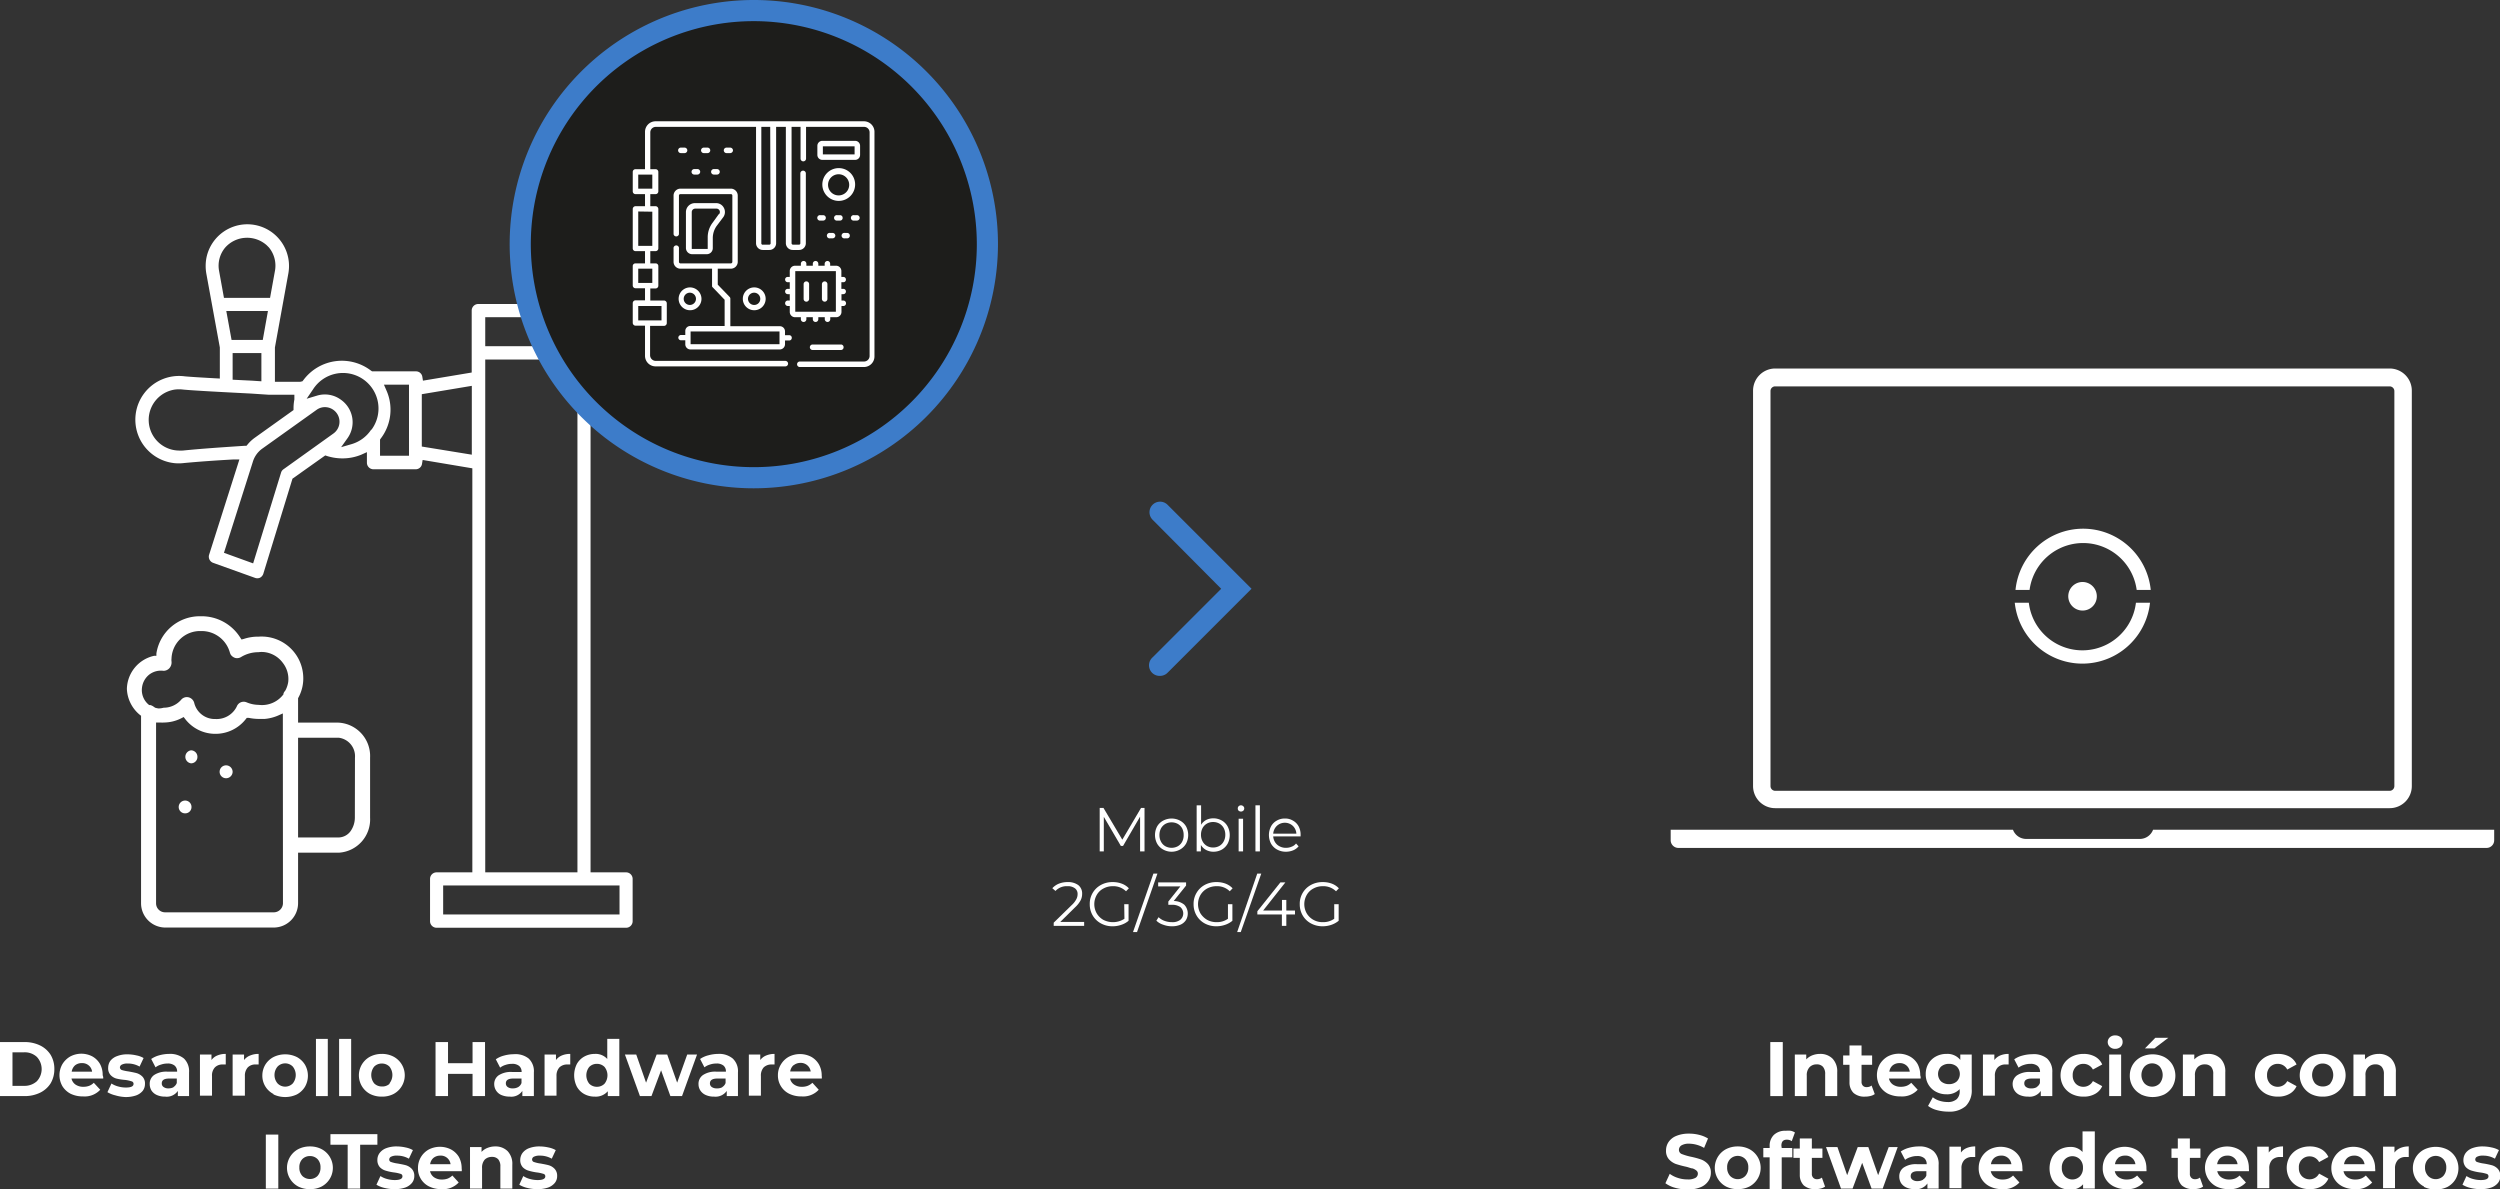 <svg xmlns="http://www.w3.org/2000/svg" viewBox="0 0 236.43 112.49"><rect x="0" y="0" width="236.43" height="112.49" fill="#333333" stroke="none"/><defs><style>.cls-1{fill:#fff;}.cls-2{fill:#1d1d1b;}.cls-3{fill:#3d7cc9;}</style></defs><g id="Capa_2" data-name="Capa 2"><g id="Capa_1-2" data-name="Capa 1"><path class="cls-1" d="M59.21,82.5H55.85V29.37a.62.62,0,0,0-.62-.62h-10a.62.62,0,0,0-.62.62v5.86L40,36l-.06-.37a.6.6,0,0,0-.59-.51H35.19l-.12-.08a4.53,4.53,0,0,0-6.35.87l-.12.15-.22.05H26V32.86l1.27-7a3.94,3.94,0,0,0-7.76-1.41,4.17,4.17,0,0,0,0,1.41l1.28,7a0,0,0,0,0,0,0v2.94c-1.49-.08-2.82-.16-3.32-.21a4.13,4.13,0,1,0-1.07,8.2,4,4,0,0,0,1,0c1.38-.13,2.91-.24,4.7-.34l.54,0-2.86,9a.62.62,0,0,0,.38.78l3.93,1.41a.64.64,0,0,0,.49,0,.65.65,0,0,0,.32-.37l2.76-9,3.1-2.2.18.06a4.85,4.85,0,0,0,1.37.22A4.64,4.64,0,0,0,34.17,43l.53-.24v1a.62.62,0,0,0,.62.62h4a.6.6,0,0,0,.59-.51l.06-.37,4.7.79V82.5H41.29a.62.62,0,0,0-.62.62v4a.62.62,0,0,0,.62.62H59.21a.62.62,0,0,0,.62-.62v-4A.62.62,0,0,0,59.21,82.5ZM20.72,25.63a2.67,2.67,0,0,1,.58-2.22,2.75,2.75,0,0,1,1.92-.92,2.79,2.79,0,0,1,2,.7l.21.21A2.7,2.7,0,0,1,26,25.63l-.46,2.54H21.18Zm1.18,6.52-.5-2.74h3.94l-.49,2.74ZM22,33.39h2.72v2.67L23.83,36,22,35.91Zm-4.73,9.22a2.19,2.19,0,0,1-.36,0,2.9,2.9,0,0,1-.36-5.77,3.14,3.14,0,0,1,.75,0c.86.09,4.09.26,6.45.38l1.65.11h.07l.45,0h1.92l0,.45a4.26,4.26,0,0,0-.08.8v.2l-3.68,2.63a3.52,3.52,0,0,0-.66.62l-.11.13h-.17C21,42.3,19.08,42.43,17.29,42.61ZM31.53,41h0l-4.72,3.38a.58.58,0,0,0-.23.32l-2.64,8.58-2.76-1,2.73-8.6a2.37,2.37,0,0,1,.89-1.25l5.14-3.67a1.34,1.34,0,0,1,1-.24,1.39,1.39,0,0,1,.9.55A1.37,1.37,0,0,1,31.53,41Zm3.57-.36A3.36,3.36,0,0,1,33.26,42l-1,.29.62-.87a2.6,2.6,0,0,0-.63-3.61A2.56,2.56,0,0,0,30,37.41l-1,.3.6-.88a3.36,3.36,0,1,1,5.53,3.81Zm3.58,2.46H35.94V41.57l.07-.1a4.49,4.49,0,0,0,.53-4.56l-.23-.53h2.37ZM45.89,30h8.72v2.74H45.89Zm0,4h8.72V82.5H45.89Zm-6,8.23V37.28l4.73-.79V43ZM58.59,86.48H41.91V83.74H58.59Z"/><path class="cls-1" d="M22,73a.62.62,0,0,1-.62.6.61.61,0,1,1,0-1.22A.62.62,0,0,1,22,73Z"/><path class="cls-1" d="M18.67,71.58a.6.6,0,0,1-.6.61.62.62,0,0,1,0-1.23A.61.61,0,0,1,18.67,71.58Z"/><path class="cls-1" d="M18.11,76.32a.59.59,0,0,1-.6.6.6.6,0,0,1-.61-.6.61.61,0,0,1,.61-.61A.6.6,0,0,1,18.11,76.32Z"/><path class="cls-1" d="M32,68.34H28.19l0-2.31a3.8,3.8,0,0,0,.48-2.18,3.94,3.94,0,0,0-4.22-3.64,4.24,4.24,0,0,0-1.38.21l-.23.06-.13-.2a4.31,4.31,0,0,0-3.72-2H18.9a4.15,4.15,0,0,0-4.11,3.52l0,.22-.21,0A3.28,3.28,0,0,0,12,65.15a3.35,3.35,0,0,0,1.22,2.45l.12.09V85.42a2.3,2.3,0,0,0,2.29,2.3H25.89a2.31,2.31,0,0,0,2.3-2.3V80.64h3.86A3.15,3.15,0,0,0,35,77.33V71.65A3.16,3.16,0,0,0,32,68.34ZM26.76,85.42a.87.87,0,0,1-.87.86H15.62a.85.85,0,0,1-.86-.86V68.33l.46,0a1,1,0,0,0,.25,0h0a3.67,3.67,0,0,0,1.67-.4l.23-.12.16.21a3.59,3.59,0,0,0,2.86,1.38,3.63,3.63,0,0,0,2.83-1.36l.12-.15.19,0a4.71,4.71,0,0,0,.92.1h.59a4.1,4.1,0,0,0,1.26-.32l.45-.2Zm.5-20.94a2.5,2.5,0,0,1-.26.8l-.05.07a.79.79,0,0,0-.14.23l0,.08a2.54,2.54,0,0,1-2.35,1h0a3,3,0,0,1-1.14-.24.7.7,0,0,0-.93.4A2.12,2.12,0,0,1,20.39,68h-.1a2,2,0,0,1-1.91-1.48.74.74,0,0,0-.53-.57.7.7,0,0,0-.72.23,2.19,2.19,0,0,1-1.66.75A1.75,1.75,0,0,1,15,67a1.94,1.94,0,0,1-.33-.07l-.13-.09a1,1,0,0,0-.32-.16l-.11,0a1.79,1.79,0,0,1-.68-1.66,1.86,1.86,0,0,1,.68-1.22,1.82,1.82,0,0,1,1.35-.36.75.75,0,0,0,.57-.26.82.82,0,0,0,.19-.63,1,1,0,0,1,0-.26A2.7,2.7,0,0,1,19,59.68a2.77,2.77,0,0,1,2.73,2,1.23,1.23,0,0,0,.09.23.8.8,0,0,0,.45.32.73.73,0,0,0,.54-.1,3.13,3.13,0,0,1,1.63-.45,2.21,2.21,0,0,1,.63,0,2.52,2.52,0,0,1,1.67,1A2.47,2.47,0,0,1,27.26,64.48Zm6.3,12.83a2.23,2.23,0,0,1-.41,1.3,1.43,1.43,0,0,1-1.1.59H28.19V69.77h3.86a1.76,1.76,0,0,1,1.52,1.89Z"/><circle class="cls-2" cx="71.29" cy="23.09" r="22.09"/><path class="cls-3" d="M71.29,46.18A23.09,23.09,0,1,1,94.38,23.09,23.12,23.12,0,0,1,71.29,46.18ZM71.29,2A21.09,21.09,0,1,0,92.38,23.09,21.11,21.11,0,0,0,71.29,2Z"/><path class="cls-1" d="M81.7,11.47H62a1,1,0,0,0-1,1V16H60.1a.26.26,0,0,0-.26.26V18.1a.26.26,0,0,0,.26.26H61V19.5H60.1a.27.27,0,0,0-.26.26v3.73a.26.26,0,0,0,.26.26H61v1.16H60.1a.25.25,0,0,0-.26.24V27a.26.26,0,0,0,.26.26H61v1.14H60.1a.27.27,0,0,0-.26.26v1.88a.27.27,0,0,0,.26.26H61v2.85a1,1,0,0,0,1,1H74.27a.26.26,0,0,0,0-.52H62a.54.54,0,0,1-.52-.52V30.82h1.32a.27.27,0,0,0,.26-.26V28.68a.27.27,0,0,0-.26-.26H61.5V27.28H62a.26.26,0,0,0,.26-.26V25.15a.25.25,0,0,0-.26-.24H61.5V23.75H62a.26.26,0,0,0,.26-.26V19.76A.27.27,0,0,0,62,19.5H61.5V18.36H62a.26.26,0,0,0,.26-.26V16.25A.26.26,0,0,0,62,16H61.5V12.51A.52.52,0,0,1,62,12h9.5V23a.64.64,0,0,0,.64.64h.6A.64.64,0,0,0,73.4,23V12h.92V23a.65.65,0,0,0,.66.64h.59a.64.64,0,0,0,.64-.64V16.4a.26.26,0,0,0-.52,0V23a.13.13,0,0,1-.12.14H75a.14.14,0,0,1-.14-.14V12h.85v3a.26.26,0,0,0,.52,0V12H81.7a.52.52,0,0,1,.54.52V33.67a.53.53,0,0,1-.54.52H75.64a.26.26,0,1,0,0,.52H81.7a1,1,0,0,0,1-1V12.51A1,1,0,0,0,81.7,11.47ZM62.56,28.94V30.3h-2.2V28.94Zm-.87-3.53v1.35H60.36V25.41Zm0-5.39v3.23H60.36V20Zm0-3.51v1.33H60.36V16.51ZM72.88,23a.13.13,0,0,1-.12.14h-.6A.13.13,0,0,1,72,23V12h.84Z"/><path class="cls-1" d="M68.47,19.68a.82.82,0,0,0-.75-.47h-2a.85.85,0,0,0-.85.85v3.41a.59.59,0,0,0,.59.57h1.37a.57.57,0,0,0,.58-.57v-1a2,2,0,0,1,.35-1.08l.61-.81A.83.83,0,0,0,68.47,19.68Zm-.49.57-.6.83a2.27,2.27,0,0,0-.45,1.37v1.09H65.42V20.06a.33.33,0,0,1,.33-.33h2a.32.32,0,0,1,.26.52Z"/><path class="cls-1" d="M78.1,20.6a.25.25,0,0,1-.24.26H77.6a.26.26,0,1,1,0-.51h.26A.25.25,0,0,1,78.1,20.6Z"/><path class="cls-1" d="M79.69,20.6a.24.24,0,0,1-.24.26h-.26a.26.26,0,1,1,0-.51h.26A.24.24,0,0,1,79.69,20.6Z"/><path class="cls-1" d="M81.3,20.6a.26.26,0,0,1-.26.26h-.26a.26.26,0,1,1,0-.51H81A.26.26,0,0,1,81.3,20.6Z"/><path class="cls-1" d="M79,22.29a.26.26,0,0,1-.26.25h-.23a.26.26,0,1,1,0-.51h.23A.26.26,0,0,1,79,22.29Z"/><path class="cls-1" d="M80.37,22.29a.25.25,0,0,1-.26.25H79.9a.26.26,0,1,1,0-.51h.21A.25.25,0,0,1,80.37,22.29Z"/><path class="cls-1" d="M65,14.22a.26.26,0,0,1-.26.26h-.35a.26.26,0,1,1,0-.52h.35A.26.26,0,0,1,65,14.22Z"/><path class="cls-1" d="M67.17,14.22a.26.26,0,0,1-.26.26h-.35a.26.26,0,0,1,0-.52h.35A.26.26,0,0,1,67.17,14.22Z"/><path class="cls-1" d="M69.32,14.22a.27.27,0,0,1-.26.26h-.35a.26.26,0,1,1,0-.52h.35A.27.27,0,0,1,69.32,14.22Z"/><path class="cls-1" d="M66.22,16.25a.27.27,0,0,1-.26.26h-.3a.26.26,0,0,1,0-.52H66A.27.27,0,0,1,66.22,16.25Z"/><path class="cls-1" d="M68.07,16.25a.26.26,0,0,1-.26.26h-.3a.26.26,0,1,1,0-.52h.3A.26.26,0,0,1,68.07,16.25Z"/><path class="cls-1" d="M65.25,27.18a1.08,1.08,0,1,0,1.09,1.09A1.09,1.09,0,0,0,65.25,27.18Zm0,1.66a.58.58,0,1,1,.57-.57A.58.58,0,0,1,65.25,28.84Z"/><path class="cls-1" d="M71.33,27.18a1.08,1.08,0,1,0,0,2.16,1.08,1.08,0,1,0,0-2.16Zm0,1.66a.58.58,0,1,1,.57-.57A.57.57,0,0,1,71.33,28.84Z"/><path class="cls-1" d="M74.63,31.7h-.39v-.38a.49.49,0,0,0-.49-.47H69.07V28.27a.23.23,0,0,0-.07-.19l-1.12-1.16V25.41h1.25a.65.65,0,0,0,.64-.64V18.5a.66.66,0,0,0-.64-.66H64.34a.66.66,0,0,0-.64.66v3.65a.26.26,0,0,0,.51,0V18.5a.13.13,0,0,1,.13-.14h4.79a.13.13,0,0,1,.13.14v6.27a.15.15,0,0,1-.13.14H64.34a.15.15,0,0,1-.13-.14V23.52a.26.26,0,1,0-.51,0v1.25a.65.65,0,0,0,.64.64h3V27c0,.07,0,.14.06.17l1.13,1.18v2.48H65.28a.47.47,0,0,0-.47.47v.38h-.4a.26.26,0,0,0-.26.26.25.25,0,0,0,.26.24h.4v.38a.49.49,0,0,0,.47.49h8.47a.5.5,0,0,0,.49-.49V32.2h.39a.24.24,0,0,0,.25-.24A.24.24,0,0,0,74.63,31.7Zm-.91.85H65.31v-1.2h8.41Z"/><path class="cls-1" d="M79.74,27.82a.25.25,0,0,0,.26-.26.24.24,0,0,0-.26-.24h-.17v-.63h.17a.24.24,0,0,0,.26-.26.24.24,0,0,0-.26-.24h-.17v-.55a.5.5,0,0,0-.5-.51h-.56v-.19a.26.26,0,0,0-.26-.26.27.27,0,0,0-.26.26v.19h-.6v-.19a.26.26,0,1,0-.52,0v.19h-.61v-.19a.26.26,0,0,0-.52,0v.19h-.55a.5.5,0,0,0-.5.51v.55h-.18a.24.24,0,0,0-.26.24.25.25,0,0,0,.26.26h.18v.63h-.18a.24.24,0,0,0-.26.24.25.25,0,0,0,.26.26h.18v.6h-.18a.26.26,0,0,0-.26.26.26.26,0,0,0,.26.26h.18v.56a.5.5,0,0,0,.5.5h.55v.19a.26.26,0,0,0,.52,0V30h.61v.19a.26.26,0,1,0,.52,0V30H78v.19a.27.27,0,0,0,.26.26.26.26,0,0,0,.26-.26V30h.56a.5.5,0,0,0,.5-.5v-.56h.17a.25.25,0,0,0,.26-.26.26.26,0,0,0-.26-.26h-.17v-.6Zm-.69,1.66H75.21V25.64h3.84Z"/><path class="cls-1" d="M76.52,26.87v1.4a.26.26,0,0,1-.52,0v-1.4a.26.26,0,0,1,.52,0Z"/><path class="cls-1" d="M78.25,26.87v1.4a.26.26,0,0,1-.26.26.27.27,0,0,1-.26-.26v-1.4a.27.27,0,0,1,.26-.26A.26.26,0,0,1,78.25,26.87Z"/><path class="cls-1" d="M80.87,13.32h-3.1a.47.47,0,0,0-.47.47v.86a.47.47,0,0,0,.47.47h3.1a.47.47,0,0,0,.47-.47v-.86A.47.47,0,0,0,80.87,13.32Zm-.05,1.28h-3v-.76h3Z"/><path class="cls-1" d="M79.31,15.9a1.55,1.55,0,1,0,1.56,1.54A1.54,1.54,0,0,0,79.31,15.9Zm0,2.58a1,1,0,0,1-1-1,1,1,0,0,1,1-1,1,1,0,0,1,1,1A1,1,0,0,1,79.31,18.48Z"/><path class="cls-1" d="M79.78,32.84a.25.25,0,0,1-.24.26H76.85a.26.26,0,0,1,0-.52h2.69A.25.25,0,0,1,79.78,32.84Z"/><path class="cls-3" d="M109.67,63.92a1,1,0,0,1-.71-1.71l6.53-6.53L109,49.15a1,1,0,1,1,1.42-1.41l7.94,7.94-7.94,7.94A1,1,0,0,1,109.67,63.92Z"/><path class="cls-1" d="M108.24,76.41v4.11h-.42V77.23L106.21,80H106l-1.61-2.75v3.27H104V76.41h.36l1.78,3,1.77-3Z"/><path class="cls-1" d="M110,80.34a1.46,1.46,0,0,1-.57-.56,1.74,1.74,0,0,1,0-1.62,1.44,1.44,0,0,1,.57-.55,1.7,1.7,0,0,1,1.6,0,1.44,1.44,0,0,1,.57.55,1.74,1.74,0,0,1,0,1.62,1.46,1.46,0,0,1-.57.56,1.63,1.63,0,0,1-1.6,0Zm1.39-.31a1.06,1.06,0,0,0,.41-.43,1.27,1.27,0,0,0,.14-.63,1.33,1.33,0,0,0-.14-.63,1.1,1.1,0,0,0-.41-.42,1.24,1.24,0,0,0-1.18,0,1.1,1.1,0,0,0-.41.42,1.33,1.33,0,0,0-.15.63,1.28,1.28,0,0,0,.15.63,1.06,1.06,0,0,0,.41.43,1.24,1.24,0,0,0,1.18,0Z"/><path class="cls-1" d="M115.55,77.6a1.41,1.41,0,0,1,.55.56,1.76,1.76,0,0,1,0,1.63,1.48,1.48,0,0,1-.55.56,1.63,1.63,0,0,1-.79.2,1.48,1.48,0,0,1-.7-.17,1.3,1.3,0,0,1-.49-.47v.61h-.4V76.16h.42V78a1.27,1.27,0,0,1,.49-.46,1.51,1.51,0,0,1,.68-.15A1.62,1.62,0,0,1,115.55,77.6ZM115.32,80a1.06,1.06,0,0,0,.41-.43,1.28,1.28,0,0,0,.15-.63,1.33,1.33,0,0,0-.15-.63,1.1,1.1,0,0,0-.41-.42,1.18,1.18,0,0,0-.59-.15,1.15,1.15,0,0,0-.59.15,1.1,1.1,0,0,0-.41.42,1.33,1.33,0,0,0-.15.63,1.28,1.28,0,0,0,.15.63,1.06,1.06,0,0,0,.41.43,1.15,1.15,0,0,0,.59.15A1.18,1.18,0,0,0,115.32,80Z"/><path class="cls-1" d="M117.14,76.67a.29.29,0,0,1-.08-.22.27.27,0,0,1,.08-.2.31.31,0,0,1,.44,0,.25.25,0,0,1,.09.2.29.29,0,0,1-.09.22.34.34,0,0,1-.44,0Zm0,.76h.42v3.09h-.42Z"/><path class="cls-1" d="M118.73,76.16h.42v4.36h-.42Z"/><path class="cls-1" d="M123,79.1h-2.59a1.15,1.15,0,0,0,.37.78,1.24,1.24,0,0,0,.85.3,1.32,1.32,0,0,0,.53-.11.93.93,0,0,0,.41-.3l.24.27a1.33,1.33,0,0,1-.52.38,1.82,1.82,0,0,1-.67.13,1.7,1.7,0,0,1-.85-.21,1.46,1.46,0,0,1-.57-.56,1.78,1.78,0,0,1,0-1.62,1.36,1.36,0,0,1,.54-.55,1.46,1.46,0,0,1,.78-.2,1.39,1.39,0,0,1,.76.2,1.36,1.36,0,0,1,.54.55A1.67,1.67,0,0,1,123,79Zm-2.24-1a1.15,1.15,0,0,0-.35.74h2.19a1.09,1.09,0,0,0-.34-.74,1.11,1.11,0,0,0-1.5,0Z"/><path class="cls-1" d="M102.53,87.19v.37H99.65v-.3l1.71-1.67a2,2,0,0,0,.43-.55,1,1,0,0,0,.12-.47.66.66,0,0,0-.25-.56,1.09,1.09,0,0,0-.71-.2,1.43,1.43,0,0,0-1.13.45l-.3-.26a1.72,1.72,0,0,1,.62-.43,2.24,2.24,0,0,1,.84-.15,1.61,1.61,0,0,1,1,.29,1,1,0,0,1,.36.82,1.33,1.33,0,0,1-.14.61,2.5,2.5,0,0,1-.53.67l-1.4,1.38Z"/><path class="cls-1" d="M106.32,85.51h.41v1.57a2,2,0,0,1-.68.38,2.48,2.48,0,0,1-.82.14,2.23,2.23,0,0,1-1.11-.27,2,2,0,0,1-.78-.75,2.06,2.06,0,0,1-.28-1.07,2,2,0,0,1,.28-1.07,2,2,0,0,1,.78-.75,2.25,2.25,0,0,1,1.11-.27,2.39,2.39,0,0,1,.86.15,1.74,1.74,0,0,1,.67.44l-.27.28a1.7,1.7,0,0,0-1.24-.48,1.82,1.82,0,0,0-.9.22,1.54,1.54,0,0,0-.63.61,1.76,1.76,0,0,0,0,1.74,1.73,1.73,0,0,0,.62.61,2,2,0,0,0,2-.1Z"/><path class="cls-1" d="M109.08,82.62h.38l-1.93,5.53h-.38Z"/><path class="cls-1" d="M112,85.56a1.21,1.21,0,0,1,.16,1.45,1.18,1.18,0,0,1-.5.43,2,2,0,0,1-.82.16,2.32,2.32,0,0,1-.84-.15,1.6,1.6,0,0,1-.64-.38l.21-.33a1.52,1.52,0,0,0,.54.34,2,2,0,0,0,.73.13,1.19,1.19,0,0,0,.78-.22.79.79,0,0,0,0-1.21,1.35,1.35,0,0,0-.83-.21h-.3v-.31l1.14-1.43h-2.1v-.38h2.64v.3L111,85.21A1.59,1.59,0,0,1,112,85.56Z"/><path class="cls-1" d="M116.13,85.51h.42v1.57a2.14,2.14,0,0,1-.68.38,2.54,2.54,0,0,1-.83.14,2.28,2.28,0,0,1-1.11-.27,2,2,0,0,1-.77-.75,2.06,2.06,0,0,1-.28-1.07,2,2,0,0,1,.28-1.07,2,2,0,0,1,.77-.75,2.29,2.29,0,0,1,1.12-.27,2.39,2.39,0,0,1,.86.15,1.78,1.78,0,0,1,.66.44l-.27.28a1.67,1.67,0,0,0-1.23-.48,1.83,1.83,0,0,0-.91.22,1.67,1.67,0,0,0-.63.61,1.76,1.76,0,0,0,0,1.74,1.84,1.84,0,0,0,.63.61,1.82,1.82,0,0,0,.9.22,1.79,1.79,0,0,0,1.07-.32Z"/><path class="cls-1" d="M118.9,82.62h.38l-1.94,5.53H117Z"/><path class="cls-1" d="M122.47,86.48h-.82v1.08h-.42V86.48h-2.32v-.3l2.18-2.73h.47l-2.1,2.66h1.78v-1h.41v1h.82Z"/><path class="cls-1" d="M126.18,85.51h.42v1.57a2.25,2.25,0,0,1-.68.38,2.58,2.58,0,0,1-.83.14,2.28,2.28,0,0,1-1.11-.27,2,2,0,0,1-.78-.75,2.06,2.06,0,0,1-.28-1.07,2,2,0,0,1,.28-1.07,2,2,0,0,1,.78-.75,2.28,2.28,0,0,1,1.11-.27,2.45,2.45,0,0,1,.87.15,1.78,1.78,0,0,1,.66.44l-.27.28a1.7,1.7,0,0,0-1.24-.48,1.82,1.82,0,0,0-.9.22,1.54,1.54,0,0,0-.63.61,1.76,1.76,0,0,0,0,1.74,1.68,1.68,0,0,0,.63.61,1.75,1.75,0,0,0,.89.22,1.8,1.8,0,0,0,1.08-.32Z"/><path class="cls-1" d="M167.42,98.55h1.18v5.11h-1.18Z"/><path class="cls-1" d="M173.3,100.11a1.74,1.74,0,0,1,.45,1.3v2.25h-1.14v-2.08a1,1,0,0,0-.21-.69.75.75,0,0,0-.59-.23.9.9,0,0,0-.68.27,1.09,1.09,0,0,0-.26.79v1.94h-1.13V99.73h1.08v.46a1.59,1.59,0,0,1,.56-.38,2,2,0,0,1,.74-.14A1.62,1.62,0,0,1,173.3,100.11Z"/><path class="cls-1" d="M177.3,103.47a1.19,1.19,0,0,1-.41.18,2.1,2.1,0,0,1-.51.06,1.54,1.54,0,0,1-1.09-.35,1.39,1.39,0,0,1-.38-1V100.7h-.6v-.88h.6v-.95h1.14v.95h1v.88h-1v1.59a.53.53,0,0,0,.13.39.45.45,0,0,0,.36.13.73.73,0,0,0,.46-.15Z"/><path class="cls-1" d="M181.64,102h-3a.94.94,0,0,0,.38.57,1.28,1.28,0,0,0,.75.21,1.53,1.53,0,0,0,.54-.09,1.34,1.34,0,0,0,.44-.29l.61.66a2,2,0,0,1-1.62.63,2.62,2.62,0,0,1-1.18-.25,2,2,0,0,1-.78-.72,2.1,2.1,0,0,1,0-2.08,2.1,2.1,0,0,1,.75-.73,2.26,2.26,0,0,1,1.07-.26,2.22,2.22,0,0,1,1,.25,1.87,1.87,0,0,1,.74.71,2.21,2.21,0,0,1,.26,1.08S181.66,101.83,181.64,102ZM179,100.75a.94.94,0,0,0-.32.6h1.93a.91.91,0,0,0-.32-.59.94.94,0,0,0-.64-.22A1,1,0,0,0,179,100.75Z"/><path class="cls-1" d="M186.47,99.73V103a2.1,2.1,0,0,1-.56,1.6,2.33,2.33,0,0,1-1.64.53,4.2,4.2,0,0,1-1.08-.14,2.4,2.4,0,0,1-.85-.4l.45-.82a1.88,1.88,0,0,0,.63.33,2.51,2.51,0,0,0,.76.12,1.23,1.23,0,0,0,.87-.27,1,1,0,0,0,.28-.8V103a1.62,1.62,0,0,1-1.24.49,2.07,2.07,0,0,1-1-.24,1.83,1.83,0,0,1-.71-.67,1.87,1.87,0,0,1-.26-1,1.92,1.92,0,0,1,.26-1,1.83,1.83,0,0,1,.71-.67,2.07,2.07,0,0,1,1-.24,1.55,1.55,0,0,1,1.3.57v-.51Zm-1.41,2.54a1,1,0,0,0,0-1.4,1.08,1.08,0,0,0-.74-.26,1.12,1.12,0,0,0-.75.26,1,1,0,0,0,0,1.4,1.12,1.12,0,0,0,.75.26A1.08,1.08,0,0,0,185.06,102.27Z"/><path class="cls-1" d="M189.16,99.82a2,2,0,0,1,.8-.15v1h-.25a1,1,0,0,0-.77.27,1.1,1.1,0,0,0-.28.82v1.86h-1.13V99.73h1.08v.52A1.31,1.31,0,0,1,189.16,99.82Z"/><path class="cls-1" d="M193.6,100.11a1.67,1.67,0,0,1,.49,1.31v2.24H193v-.49a1.26,1.26,0,0,1-1.19.54,1.92,1.92,0,0,1-.79-.15,1.12,1.12,0,0,1-.68-1,1,1,0,0,1,.41-.86,2.11,2.11,0,0,1,1.28-.32h.9a.72.72,0,0,0-.23-.57,1,1,0,0,0-.67-.2,1.87,1.87,0,0,0-.62.1,1.53,1.53,0,0,0-.51.26l-.41-.79a2.38,2.38,0,0,1,.77-.35,3.52,3.52,0,0,1,.92-.13A2,2,0,0,1,193.6,100.11Zm-1,2.7a.73.73,0,0,0,.32-.39V102h-.78c-.47,0-.7.15-.7.45a.41.41,0,0,0,.17.35.73.73,0,0,0,.47.13A1,1,0,0,0,192.63,102.81Z"/><path class="cls-1" d="M195.93,103.46a2,2,0,0,1-.78-.72,2.09,2.09,0,0,1,0-2.09,2,2,0,0,1,.78-.72,2.43,2.43,0,0,1,1.12-.26,2.22,2.22,0,0,1,1.09.26,1.55,1.55,0,0,1,.67.74l-.88.48a1,1,0,0,0-.88-.54,1,1,0,0,0-.74.29,1.08,1.08,0,0,0-.29.79,1.11,1.11,0,0,0,.29.8,1,1,0,0,0,.74.29,1,1,0,0,0,.88-.54l.88.48a1.53,1.53,0,0,1-.67.73,2.12,2.12,0,0,1-1.09.26A2.43,2.43,0,0,1,195.93,103.46Z"/><path class="cls-1" d="M199.53,99a.61.61,0,0,1,0-.9.72.72,0,0,1,.51-.18.77.77,0,0,1,.51.17.58.58,0,0,1,.19.44.61.61,0,0,1-.19.47.73.73,0,0,1-.51.19A.69.69,0,0,1,199.53,99Zm-.06.73h1.13v3.93h-1.13Z"/><path class="cls-1" d="M202.42,103.46a1.94,1.94,0,0,1-1-1.77,2,2,0,0,1,.28-1,2,2,0,0,1,.77-.72,2.5,2.5,0,0,1,2.22,0,2,2,0,0,1,.76.72,2.09,2.09,0,0,1,0,2.09,2,2,0,0,1-.76.72,2.59,2.59,0,0,1-2.22,0Zm1.83-1a1.27,1.27,0,0,0,0-1.59,1,1,0,0,0-1.44,0,1.23,1.23,0,0,0,0,1.59,1,1,0,0,0,1.44,0Zm-.42-4.31h1.23l-1.32,1h-.89Z"/><path class="cls-1" d="M210,100.11a1.74,1.74,0,0,1,.45,1.3v2.25h-1.14v-2.08a1,1,0,0,0-.2-.69.78.78,0,0,0-.59-.23.9.9,0,0,0-.69.27,1.09,1.09,0,0,0-.25.79v1.94h-1.14V99.73h1.08v.46a1.54,1.54,0,0,1,.57-.38,1.9,1.9,0,0,1,.73-.14A1.62,1.62,0,0,1,210,100.11Z"/><path class="cls-1" d="M214.31,103.46a2.08,2.08,0,0,1-.78-.72,2.09,2.09,0,0,1,0-2.09,2.08,2.08,0,0,1,.78-.72,2.44,2.44,0,0,1,1.13-.26,2.21,2.21,0,0,1,1.08.26,1.55,1.55,0,0,1,.67.74l-.88.48a1,1,0,0,0-.88-.54,1,1,0,0,0-.74.29,1.08,1.08,0,0,0-.29.79,1.11,1.11,0,0,0,.29.8,1,1,0,0,0,.74.29,1,1,0,0,0,.88-.54l.88.48a1.53,1.53,0,0,1-.67.73,2.11,2.11,0,0,1-1.08.26A2.44,2.44,0,0,1,214.31,103.46Z"/><path class="cls-1" d="M218.55,103.46a2,2,0,0,1,0-3.53,2.39,2.39,0,0,1,1.11-.26,2.33,2.33,0,0,1,1.11.26,2,2,0,0,1,0,3.53,2.33,2.33,0,0,1-1.11.25A2.39,2.39,0,0,1,218.55,103.46Zm1.83-1a1.27,1.27,0,0,0,0-1.59,1,1,0,0,0-.72-.29,1,1,0,0,0-.72.29,1.27,1.27,0,0,0,0,1.59,1,1,0,0,0,.72.29A1,1,0,0,0,220.38,102.49Z"/><path class="cls-1" d="M226.13,100.11a1.74,1.74,0,0,1,.45,1.3v2.25h-1.13v-2.08a1,1,0,0,0-.21-.69.75.75,0,0,0-.59-.23.88.88,0,0,0-.68.27,1,1,0,0,0-.26.79v1.94h-1.14V99.73h1.09v.46a1.59,1.59,0,0,1,.56-.38,2,2,0,0,1,.74-.14A1.6,1.6,0,0,1,226.13,100.11Z"/><path class="cls-1" d="M158.41,112.33a2.75,2.75,0,0,1-.91-.43l.41-.89a2.59,2.59,0,0,0,.78.39,2.82,2.82,0,0,0,.9.14,1.45,1.45,0,0,0,.74-.14.46.46,0,0,0,.24-.4.36.36,0,0,0-.14-.3,1.13,1.13,0,0,0-.36-.2c-.15,0-.35-.1-.61-.16a9.07,9.07,0,0,1-1-.27,1.69,1.69,0,0,1-.64-.45,1.19,1.19,0,0,1-.26-.82,1.42,1.42,0,0,1,.24-.8,1.61,1.61,0,0,1,.72-.57,3,3,0,0,1,1.19-.22,3.81,3.81,0,0,1,1,.12,2.89,2.89,0,0,1,.82.34l-.37.89a2.91,2.91,0,0,0-1.41-.4,1.36,1.36,0,0,0-.73.16.5.5,0,0,0-.24.43.42.42,0,0,0,.27.39,5.6,5.6,0,0,0,.84.25,7.84,7.84,0,0,1,1,.27,1.67,1.67,0,0,1,.64.44,1.17,1.17,0,0,1,.27.81,1.35,1.35,0,0,1-.25.8,1.59,1.59,0,0,1-.73.57,3,3,0,0,1-1.19.21A4.18,4.18,0,0,1,158.41,112.33Z"/><path class="cls-1" d="M163.23,112.21a2,2,0,0,1,0-3.53,2.39,2.39,0,0,1,1.11-.26,2.36,2.36,0,0,1,1.11.26,2,2,0,0,1,0,3.53,2.36,2.36,0,0,1-1.11.25A2.39,2.39,0,0,1,163.23,112.21Zm1.83-1a1.12,1.12,0,0,0,.28-.8,1.09,1.09,0,0,0-.28-.79,1,1,0,0,0-1.44,0,1.09,1.09,0,0,0-.28.79,1.12,1.12,0,0,0,.28.8,1,1,0,0,0,1.44,0Z"/><path class="cls-1" d="M168.5,108.57h1v.88h-1v3h-1.14v-3h-.6v-.88h.6v-.17a1.42,1.42,0,0,1,.4-1.07,1.53,1.53,0,0,1,1.12-.39,2.44,2.44,0,0,1,.48,0,1.27,1.27,0,0,1,.39.16l-.3.82a.83.83,0,0,0-.46-.14c-.35,0-.52.19-.52.57Z"/><path class="cls-1" d="M172.6,112.22a1.19,1.19,0,0,1-.41.18,2.1,2.1,0,0,1-.51.06,1.59,1.59,0,0,1-1.09-.35,1.39,1.39,0,0,1-.38-1v-1.61h-.6v-.88h.6v-.95h1.14v.95h1v.88h-1V111a.5.5,0,0,0,.13.38.46.46,0,0,0,.36.14.73.73,0,0,0,.46-.15Z"/><path class="cls-1" d="M179.47,108.48l-1.42,3.93H177l-.89-2.44-.91,2.44h-1.09l-1.42-3.93h1.08l.92,2.66,1-2.66h1l.93,2.66,1-2.66Z"/><path class="cls-1" d="M182.85,108.86a1.64,1.64,0,0,1,.49,1.31v2.24h-1.06v-.49a1.28,1.28,0,0,1-1.2.54,1.87,1.87,0,0,1-.78-.15,1.18,1.18,0,0,1-.51-.42,1.17,1.17,0,0,1-.17-.61,1,1,0,0,1,.41-.86,2.08,2.08,0,0,1,1.27-.32h.91a.72.72,0,0,0-.23-.57,1,1,0,0,0-.68-.2,1.81,1.81,0,0,0-.61.1,1.49,1.49,0,0,0-.52.26l-.41-.79a2.48,2.48,0,0,1,.77-.35,3.6,3.6,0,0,1,.93-.13A2,2,0,0,1,182.85,108.86Zm-1,2.7a.75.75,0,0,0,.33-.39v-.41h-.78c-.47,0-.7.16-.7.46a.39.39,0,0,0,.17.35.73.73,0,0,0,.47.13A1,1,0,0,0,181.88,111.56Z"/><path class="cls-1" d="M186,108.57a2,2,0,0,1,.8-.15v1h-.26a1,1,0,0,0-.76.27,1.1,1.1,0,0,0-.28.82v1.86h-1.14v-3.93h1.09V109A1.25,1.25,0,0,1,186,108.57Z"/><path class="cls-1" d="M191.27,110.76h-3a.94.94,0,0,0,.38.58,1.27,1.27,0,0,0,.74.21,1.55,1.55,0,0,0,.55-.09,1.34,1.34,0,0,0,.44-.29l.6.66a2,2,0,0,1-1.61.63,2.59,2.59,0,0,1-1.18-.25,1.88,1.88,0,0,1-1.06-1.77,2,2,0,0,1,.27-1,2,2,0,0,1,.75-.73,2.31,2.31,0,0,1,2.11,0,1.94,1.94,0,0,1,.74.71,2.21,2.21,0,0,1,.26,1.08S191.28,110.58,191.27,110.76Zm-2.66-1.26a.94.94,0,0,0-.32.6h1.93a.93.93,0,0,0-1-.81A1,1,0,0,0,188.61,109.5Z"/><path class="cls-1" d="M198.11,107v5.41H197V112a1.49,1.49,0,0,1-1.22.51,2.12,2.12,0,0,1-1-.24,1.91,1.91,0,0,1-.7-.71,2.39,2.39,0,0,1,0-2.13,1.84,1.84,0,0,1,.7-.71,2.13,2.13,0,0,1,1-.25,1.47,1.47,0,0,1,1.17.48V107Zm-1.4,4.24a1.12,1.12,0,0,0,.28-.8,1.09,1.09,0,0,0-.28-.79,1,1,0,0,0-1.44,0,1.09,1.09,0,0,0-.28.79,1.12,1.12,0,0,0,.28.8,1,1,0,0,0,1.44,0Z"/><path class="cls-1" d="M203,110.76h-3a.9.9,0,0,0,.38.58,1.27,1.27,0,0,0,.74.21,1.55,1.55,0,0,0,.55-.09,1.46,1.46,0,0,0,.44-.29l.6.66a2,2,0,0,1-1.62.63,2.58,2.58,0,0,1-1.17-.25,1.88,1.88,0,0,1-1.06-1.77,2,2,0,0,1,.27-1,2,2,0,0,1,.75-.73,2.31,2.31,0,0,1,2.11,0,1.85,1.85,0,0,1,.73.71,2.11,2.11,0,0,1,.27,1.08S203,110.58,203,110.76Zm-2.66-1.26a.94.94,0,0,0-.32.6h1.93a.93.93,0,0,0-1-.81A1,1,0,0,0,200.32,109.5Z"/><path class="cls-1" d="M208.35,112.22a1.19,1.19,0,0,1-.41.18,2.1,2.1,0,0,1-.51.06,1.59,1.59,0,0,1-1.09-.35,1.39,1.39,0,0,1-.38-1v-1.61h-.6v-.88h.6v-.95h1.14v.95h1v.88h-1V111a.5.5,0,0,0,.13.38.46.46,0,0,0,.36.14.73.73,0,0,0,.46-.15Z"/><path class="cls-1" d="M212.69,110.76h-3a.94.94,0,0,0,.38.58,1.28,1.28,0,0,0,.75.21,1.53,1.53,0,0,0,.54-.09,1.34,1.34,0,0,0,.44-.29l.6.66a2,2,0,0,1-1.61.63,2.59,2.59,0,0,1-1.18-.25,2,2,0,0,1-.78-.72,2,2,0,0,1,.74-2.81,2.31,2.31,0,0,1,2.11,0,1.94,1.94,0,0,1,.74.71,2.21,2.21,0,0,1,.26,1.08A2.85,2.85,0,0,1,212.69,110.76ZM210,109.5a.94.94,0,0,0-.32.6h1.93a.93.93,0,0,0-1-.81A1,1,0,0,0,210,109.5Z"/><path class="cls-1" d="M215.11,108.57a2,2,0,0,1,.8-.15v1h-.26a1.06,1.06,0,0,0-.77.27,1.14,1.14,0,0,0-.27.82v1.86h-1.14v-3.93h1.09V109A1.25,1.25,0,0,1,215.11,108.57Z"/><path class="cls-1" d="M217.32,112.21a2,2,0,0,1-.78-.72,2.09,2.09,0,0,1,0-2.09,2,2,0,0,1,.78-.72,2.43,2.43,0,0,1,1.12-.26,2.22,2.22,0,0,1,1.09.26,1.6,1.6,0,0,1,.67.74l-.88.48a1,1,0,0,0-.88-.54,1,1,0,0,0-.74.29,1,1,0,0,0-.29.79,1.07,1.07,0,0,0,.29.8,1,1,0,0,0,.74.29,1,1,0,0,0,.88-.54l.88.48a1.58,1.58,0,0,1-.67.73,2.12,2.12,0,0,1-1.09.26A2.43,2.43,0,0,1,217.32,112.21Z"/><path class="cls-1" d="M224.63,110.76h-3a.9.9,0,0,0,.38.58,1.24,1.24,0,0,0,.74.21,1.45,1.45,0,0,0,.54-.09,1.38,1.38,0,0,0,.45-.29l.6.66a2,2,0,0,1-1.62.63,2.58,2.58,0,0,1-1.17-.25,1.91,1.91,0,0,1-1.07-1.77,1.9,1.9,0,0,1,.28-1,2,2,0,0,1,.75-.73,2.31,2.31,0,0,1,2.11,0,1.91,1.91,0,0,1,.73.71,2.11,2.11,0,0,1,.27,1.08S224.64,110.58,224.63,110.76ZM222,109.5a1,1,0,0,0-.32.6h1.94a.95.95,0,0,0-1-.81A1,1,0,0,0,222,109.5Z"/><path class="cls-1" d="M227,108.57a2,2,0,0,1,.8-.15v1h-.25a1,1,0,0,0-.77.27,1.15,1.15,0,0,0-.28.82v1.86h-1.13v-3.93h1.08V109A1.31,1.31,0,0,1,227,108.57Z"/><path class="cls-1" d="M229.24,112.21a1.94,1.94,0,0,1-1.05-1.77,2,2,0,0,1,.28-1,2,2,0,0,1,.77-.72,2.5,2.5,0,0,1,2.22,0,2,2,0,0,1,.76.72,2.09,2.09,0,0,1,0,2.09,2,2,0,0,1-.76.72,2.59,2.59,0,0,1-2.22,0Zm1.83-1a1.16,1.16,0,0,0,.28-.8,1.14,1.14,0,0,0-.28-.79,1,1,0,0,0-1.44,0,1.1,1.1,0,0,0-.29.79,1.12,1.12,0,0,0,.29.8,1,1,0,0,0,1.44,0Z"/><path class="cls-1" d="M233.62,112.34a2.47,2.47,0,0,1-.74-.3l.38-.82a2,2,0,0,0,.63.28,2.67,2.67,0,0,0,.73.1c.48,0,.72-.12.72-.35a.23.23,0,0,0-.19-.24,3.25,3.25,0,0,0-.61-.13,5.06,5.06,0,0,1-.79-.17,1.25,1.25,0,0,1-.55-.33,1,1,0,0,1-.23-.69,1.14,1.14,0,0,1,.22-.66,1.39,1.39,0,0,1,.63-.45,2.81,2.81,0,0,1,1-.16,3.92,3.92,0,0,1,.83.1,2.25,2.25,0,0,1,.68.25l-.38.81a2.21,2.21,0,0,0-1.13-.29,1.15,1.15,0,0,0-.55.1.3.3,0,0,0-.18.26.25.25,0,0,0,.2.25,3.06,3.06,0,0,0,.62.14,7.85,7.85,0,0,1,.79.17,1.24,1.24,0,0,1,.53.34.94.94,0,0,1,.23.67,1,1,0,0,1-.22.65,1.41,1.41,0,0,1-.64.44,3,3,0,0,1-1,.15A3.83,3.83,0,0,1,233.62,112.34Z"/><path class="cls-1" d="M0,98.55H2.32a3.31,3.31,0,0,1,1.47.32,2.44,2.44,0,0,1,1,.89,2.57,2.57,0,0,1,.35,1.34,2.61,2.61,0,0,1-.35,1.35,2.44,2.44,0,0,1-1,.89,3.31,3.31,0,0,1-1.47.32H0Zm2.26,4.14a1.73,1.73,0,0,0,1.22-.43,1.68,1.68,0,0,0,0-2.31,1.68,1.68,0,0,0-1.22-.43H1.18v3.17Z"/><path class="cls-1" d="M9.76,102h-3a.94.94,0,0,0,.38.57,1.28,1.28,0,0,0,.75.21,1.53,1.53,0,0,0,.54-.09,1.25,1.25,0,0,0,.44-.29l.61.66a2,2,0,0,1-1.62.63,2.62,2.62,0,0,1-1.18-.25,2,2,0,0,1-.78-.72,2.1,2.1,0,0,1,0-2.08,2.1,2.1,0,0,1,.75-.73,2.26,2.26,0,0,1,1.07-.26,2.29,2.29,0,0,1,1,.25,1.91,1.91,0,0,1,.73.71,2.11,2.11,0,0,1,.26,1.08S9.78,101.83,9.76,102ZM7.1,100.75a1,1,0,0,0-.32.6H8.71a.91.91,0,0,0-.32-.59.94.94,0,0,0-.64-.22A1,1,0,0,0,7.1,100.75Z"/><path class="cls-1" d="M10.91,103.59a2.66,2.66,0,0,1-.75-.3l.38-.82a2.21,2.21,0,0,0,.64.28,2.62,2.62,0,0,0,.73.1c.48,0,.72-.11.72-.35a.24.24,0,0,0-.2-.24,3.11,3.11,0,0,0-.6-.13A5,5,0,0,1,11,102a1.17,1.17,0,0,1-.54-.33.93.93,0,0,1-.23-.69,1.13,1.13,0,0,1,.21-.66,1.41,1.41,0,0,1,.63-.44,2.63,2.63,0,0,1,1-.17,3.85,3.85,0,0,1,.83.1,2.15,2.15,0,0,1,.68.25l-.38.81a2.19,2.19,0,0,0-1.13-.29,1.1,1.1,0,0,0-.54.1.31.31,0,0,0-.19.26.27.27,0,0,0,.2.26,4.13,4.13,0,0,0,.63.13c.32.06.58.11.79.17a1.31,1.31,0,0,1,.53.34.93.93,0,0,1,.22.67,1.07,1.07,0,0,1-.21.65,1.46,1.46,0,0,1-.64.44,3,3,0,0,1-1,.15A3.81,3.81,0,0,1,10.91,103.59Z"/><path class="cls-1" d="M17.4,100.11a1.67,1.67,0,0,1,.48,1.31v2.24H16.82v-.49a1.27,1.27,0,0,1-1.2.54,1.87,1.87,0,0,1-.78-.15,1.18,1.18,0,0,1-.51-.42,1.17,1.17,0,0,1-.17-.61,1,1,0,0,1,.41-.86,2.08,2.08,0,0,1,1.27-.32h.91a.72.72,0,0,0-.23-.57,1,1,0,0,0-.68-.2,1.81,1.81,0,0,0-.61.1,1.49,1.49,0,0,0-.52.26l-.41-.79a2.48,2.48,0,0,1,.77-.35,3.6,3.6,0,0,1,.93-.13A2.06,2.06,0,0,1,17.4,100.11Zm-1,2.7a.77.77,0,0,0,.32-.39V102H16c-.47,0-.7.15-.7.45a.39.39,0,0,0,.17.35.73.73,0,0,0,.47.13A1,1,0,0,0,16.43,102.81Z"/><path class="cls-1" d="M20.55,99.82a2,2,0,0,1,.8-.15v1h-.26a1,1,0,0,0-.76.27,1.1,1.1,0,0,0-.28.82v1.86H18.91V99.73H20v.52A1.25,1.25,0,0,1,20.55,99.82Z"/><path class="cls-1" d="M23.66,99.82a2,2,0,0,1,.8-.15v1h-.25a1,1,0,0,0-.77.27,1.15,1.15,0,0,0-.28.82v1.86H22V99.73h1.08v.52A1.31,1.31,0,0,1,23.66,99.82Z"/><path class="cls-1" d="M25.86,103.46a1.94,1.94,0,0,1-1.05-1.77,2,2,0,0,1,.28-1,2,2,0,0,1,.77-.72,2.5,2.5,0,0,1,2.22,0,2,2,0,0,1,.76.72,2.09,2.09,0,0,1,0,2.09,2,2,0,0,1-.76.72,2.59,2.59,0,0,1-2.22,0Zm1.83-1a1.27,1.27,0,0,0,0-1.59,1,1,0,0,0-1.44,0,1.23,1.23,0,0,0,0,1.59,1,1,0,0,0,1.44,0Z"/><path class="cls-1" d="M29.88,98.25H31v5.41H29.88Z"/><path class="cls-1" d="M32.07,98.25h1.14v5.41H32.07Z"/><path class="cls-1" d="M35,103.46a2,2,0,0,1,0-3.53,2.39,2.39,0,0,1,1.11-.26,2.33,2.33,0,0,1,1.11.26,2,2,0,0,1,0,3.53,2.33,2.33,0,0,1-1.11.25A2.39,2.39,0,0,1,35,103.46Zm1.83-1a1.27,1.27,0,0,0,0-1.59,1,1,0,0,0-.72-.29,1,1,0,0,0-.72.29,1.27,1.27,0,0,0,0,1.59,1,1,0,0,0,.72.29A1,1,0,0,0,36.85,102.49Z"/><path class="cls-1" d="M45.87,98.55v5.11H44.69v-2.1H42.37v2.1H41.19V98.55h1.18v2h2.32v-2Z"/><path class="cls-1" d="M50,100.11a1.64,1.64,0,0,1,.49,1.31v2.24H49.4v-.49a1.26,1.26,0,0,1-1.19.54,2,2,0,0,1-.79-.15,1.12,1.12,0,0,1-.68-1,1,1,0,0,1,.41-.86,2.11,2.11,0,0,1,1.28-.32h.9a.72.72,0,0,0-.23-.57,1,1,0,0,0-.67-.2,1.87,1.87,0,0,0-.62.1,1.53,1.53,0,0,0-.51.26l-.41-.79a2.38,2.38,0,0,1,.77-.35,3.52,3.52,0,0,1,.92-.13A2,2,0,0,1,50,100.11Zm-1,2.7a.73.73,0,0,0,.32-.39V102h-.78c-.47,0-.7.15-.7.45a.41.41,0,0,0,.17.35.75.75,0,0,0,.47.13A1,1,0,0,0,49,102.81Z"/><path class="cls-1" d="M53.13,99.82a2,2,0,0,1,.8-.15v1h-.25a1.06,1.06,0,0,0-.77.27,1.15,1.15,0,0,0-.28.82v1.86H51.5V99.73h1.08v.52A1.31,1.31,0,0,1,53.13,99.82Z"/><path class="cls-1" d="M58.57,98.25v5.41H57.48v-.46a1.49,1.49,0,0,1-1.22.51,2.05,2.05,0,0,1-1-.24,1.8,1.8,0,0,1-.71-.71,2.39,2.39,0,0,1,0-2.13,1.8,1.8,0,0,1,.71-.71,2.06,2.06,0,0,1,1-.25,1.47,1.47,0,0,1,1.17.48v-1.9Zm-1.4,4.24a1.27,1.27,0,0,0,0-1.59,1,1,0,0,0-.71-.29,1,1,0,0,0-.73.29,1.27,1.27,0,0,0,0,1.59,1,1,0,0,0,.73.29A1,1,0,0,0,57.17,102.49Z"/><path class="cls-1" d="M65.92,99.73l-1.42,3.93H63.4l-.88-2.44-.91,2.44H60.52L59.1,99.73h1.07l.93,2.66,1-2.66h1l.94,2.66.95-2.66Z"/><path class="cls-1" d="M69.3,100.11a1.64,1.64,0,0,1,.49,1.31v2.24H68.73v-.49a1.29,1.29,0,0,1-1.2.54,1.87,1.87,0,0,1-.78-.15,1.18,1.18,0,0,1-.51-.42,1.09,1.09,0,0,1-.18-.61,1,1,0,0,1,.42-.86,2.08,2.08,0,0,1,1.27-.32h.9a.71.71,0,0,0-.22-.57,1,1,0,0,0-.68-.2,1.87,1.87,0,0,0-.62.1,1.53,1.53,0,0,0-.51.26l-.41-.79A2.38,2.38,0,0,1,67,99.8a3.58,3.58,0,0,1,.92-.13A2,2,0,0,1,69.3,100.11Zm-1,2.7a.73.73,0,0,0,.32-.39V102h-.78c-.46,0-.7.15-.7.45a.41.41,0,0,0,.17.35.77.77,0,0,0,.47.13A1,1,0,0,0,68.33,102.81Z"/><path class="cls-1" d="M72.46,99.82a2,2,0,0,1,.79-.15v1H73a1.06,1.06,0,0,0-.77.27,1.14,1.14,0,0,0-.27.82v1.86H70.82V99.73H71.9v.52A1.28,1.28,0,0,1,72.46,99.82Z"/><path class="cls-1" d="M77.72,102h-3a.9.9,0,0,0,.38.57,1.24,1.24,0,0,0,.74.21,1.45,1.45,0,0,0,.54-.09,1.38,1.38,0,0,0,.45-.29l.6.66a2,2,0,0,1-1.62.63,2.58,2.58,0,0,1-1.17-.25,1.91,1.91,0,0,1-1.07-1.77,1.9,1.9,0,0,1,.28-1,2,2,0,0,1,.75-.73,2.31,2.31,0,0,1,2.11,0,1.91,1.91,0,0,1,.73.71,2.11,2.11,0,0,1,.27,1.08S77.73,101.83,77.72,102Zm-2.67-1.27a1,1,0,0,0-.32.6h1.94a.95.95,0,0,0-1-.81A1,1,0,0,0,75.05,100.75Z"/><path class="cls-1" d="M25.14,107.3h1.18v5.11H25.14Z"/><path class="cls-1" d="M28.2,112.21a2,2,0,0,1,0-3.53,2.39,2.39,0,0,1,1.11-.26,2.33,2.33,0,0,1,1.11.26,2,2,0,0,1,0,3.53,2.33,2.33,0,0,1-1.11.25A2.39,2.39,0,0,1,28.2,112.21Zm1.83-1a1.12,1.12,0,0,0,.28-.8,1.09,1.09,0,0,0-.28-.79,1,1,0,0,0-.72-.29,1,1,0,0,0-.72.29,1.09,1.09,0,0,0-.28.79,1.12,1.12,0,0,0,.28.8,1,1,0,0,0,.72.29A1,1,0,0,0,30,111.24Z"/><path class="cls-1" d="M32.88,108.26H31.25v-1h4.44v1H34.06v4.15H32.88Z"/><path class="cls-1" d="M36.34,112.34a2.47,2.47,0,0,1-.74-.3l.38-.82a2,2,0,0,0,.63.28,2.67,2.67,0,0,0,.73.1c.48,0,.72-.12.72-.35a.23.23,0,0,0-.19-.24,3.44,3.44,0,0,0-.61-.13,4.81,4.81,0,0,1-.79-.17,1.25,1.25,0,0,1-.55-.33,1,1,0,0,1-.23-.69,1.07,1.07,0,0,1,.22-.66,1.39,1.39,0,0,1,.63-.45,2.77,2.77,0,0,1,1-.16,3.92,3.92,0,0,1,.83.1,2.25,2.25,0,0,1,.68.25l-.38.81a2.21,2.21,0,0,0-1.13-.29,1.12,1.12,0,0,0-.55.1.3.3,0,0,0-.18.26.24.24,0,0,0,.2.25,3.06,3.06,0,0,0,.62.14c.32.06.59.11.79.17a1.31,1.31,0,0,1,.53.34.94.94,0,0,1,.23.67,1,1,0,0,1-.22.65,1.46,1.46,0,0,1-.64.44,3,3,0,0,1-1,.15A3.83,3.83,0,0,1,36.34,112.34Z"/><path class="cls-1" d="M43.67,110.76h-3a.94.94,0,0,0,.38.58,1.28,1.28,0,0,0,.75.21,1.53,1.53,0,0,0,.54-.09,1.34,1.34,0,0,0,.44-.29l.6.66a2,2,0,0,1-1.61.63,2.59,2.59,0,0,1-1.18-.25,1.88,1.88,0,0,1-1.06-1.77,2,2,0,0,1,.27-1,2,2,0,0,1,.75-.73,2.31,2.31,0,0,1,2.11,0,1.94,1.94,0,0,1,.74.71,2.21,2.21,0,0,1,.26,1.08S43.68,110.58,43.67,110.76ZM41,109.5a.94.94,0,0,0-.32.6h1.93a.93.93,0,0,0-1-.81A1,1,0,0,0,41,109.5Z"/><path class="cls-1" d="M48,108.86a1.74,1.74,0,0,1,.45,1.3v2.25H47.32v-2.08a1,1,0,0,0-.2-.69.76.76,0,0,0-.59-.23.94.94,0,0,0-.69.26,1.13,1.13,0,0,0-.25.8v1.94H44.45v-3.93h1.09v.46a1.5,1.5,0,0,1,.56-.38,1.94,1.94,0,0,1,.73-.14A1.62,1.62,0,0,1,48,108.86Z"/><path class="cls-1" d="M49.85,112.34a2.47,2.47,0,0,1-.74-.3l.38-.82a2,2,0,0,0,.63.28,2.67,2.67,0,0,0,.73.1c.48,0,.72-.12.72-.35a.23.23,0,0,0-.19-.24,3.25,3.25,0,0,0-.61-.13,5.06,5.06,0,0,1-.79-.17,1.25,1.25,0,0,1-.55-.33,1,1,0,0,1-.23-.69,1.14,1.14,0,0,1,.22-.66,1.39,1.39,0,0,1,.63-.45,2.77,2.77,0,0,1,1-.16,3.92,3.92,0,0,1,.83.1,2.25,2.25,0,0,1,.68.25l-.38.81a2.21,2.21,0,0,0-1.13-.29,1.15,1.15,0,0,0-.55.1.3.3,0,0,0-.18.26.25.25,0,0,0,.2.25,3.06,3.06,0,0,0,.62.14c.32.06.59.11.79.17a1.24,1.24,0,0,1,.53.34.94.94,0,0,1,.23.67,1,1,0,0,1-.22.65,1.46,1.46,0,0,1-.64.44,3,3,0,0,1-1,.15A3.83,3.83,0,0,1,49.85,112.34Z"/><path class="cls-1" d="M202,57a5.1,5.1,0,0,1-10.13,0h-1.33a6.43,6.43,0,0,0,12.79,0ZM197,50a6.43,6.43,0,0,0-6.39,5.79h1.33a5.11,5.11,0,0,1,10.13,0h1.33A6.43,6.43,0,0,0,197,50Z"/><path class="cls-1" d="M198.3,56.39A1.35,1.35,0,1,0,197,57.74,1.34,1.34,0,0,0,198.3,56.39Z"/><path class="cls-1" d="M203.62,78.47a1.34,1.34,0,0,1-1.24.87H191.62a1.34,1.34,0,0,1-1.25-.87H158v1a.73.73,0,0,0,.73.72h76.43a.72.72,0,0,0,.72-.72v-1ZM226,34.85H167.88a2.1,2.1,0,0,0-2.09,2.1V74.33a2.09,2.09,0,0,0,2.09,2.1H226a2.09,2.09,0,0,0,2.09-2.1V37A2.1,2.1,0,0,0,226,34.85Zm.44,39.48a.45.45,0,0,1-.44.46H167.88a.45.45,0,0,1-.44-.46V37a.44.44,0,0,1,.44-.46H226a.45.45,0,0,1,.44.46Z"/></g></g></svg>